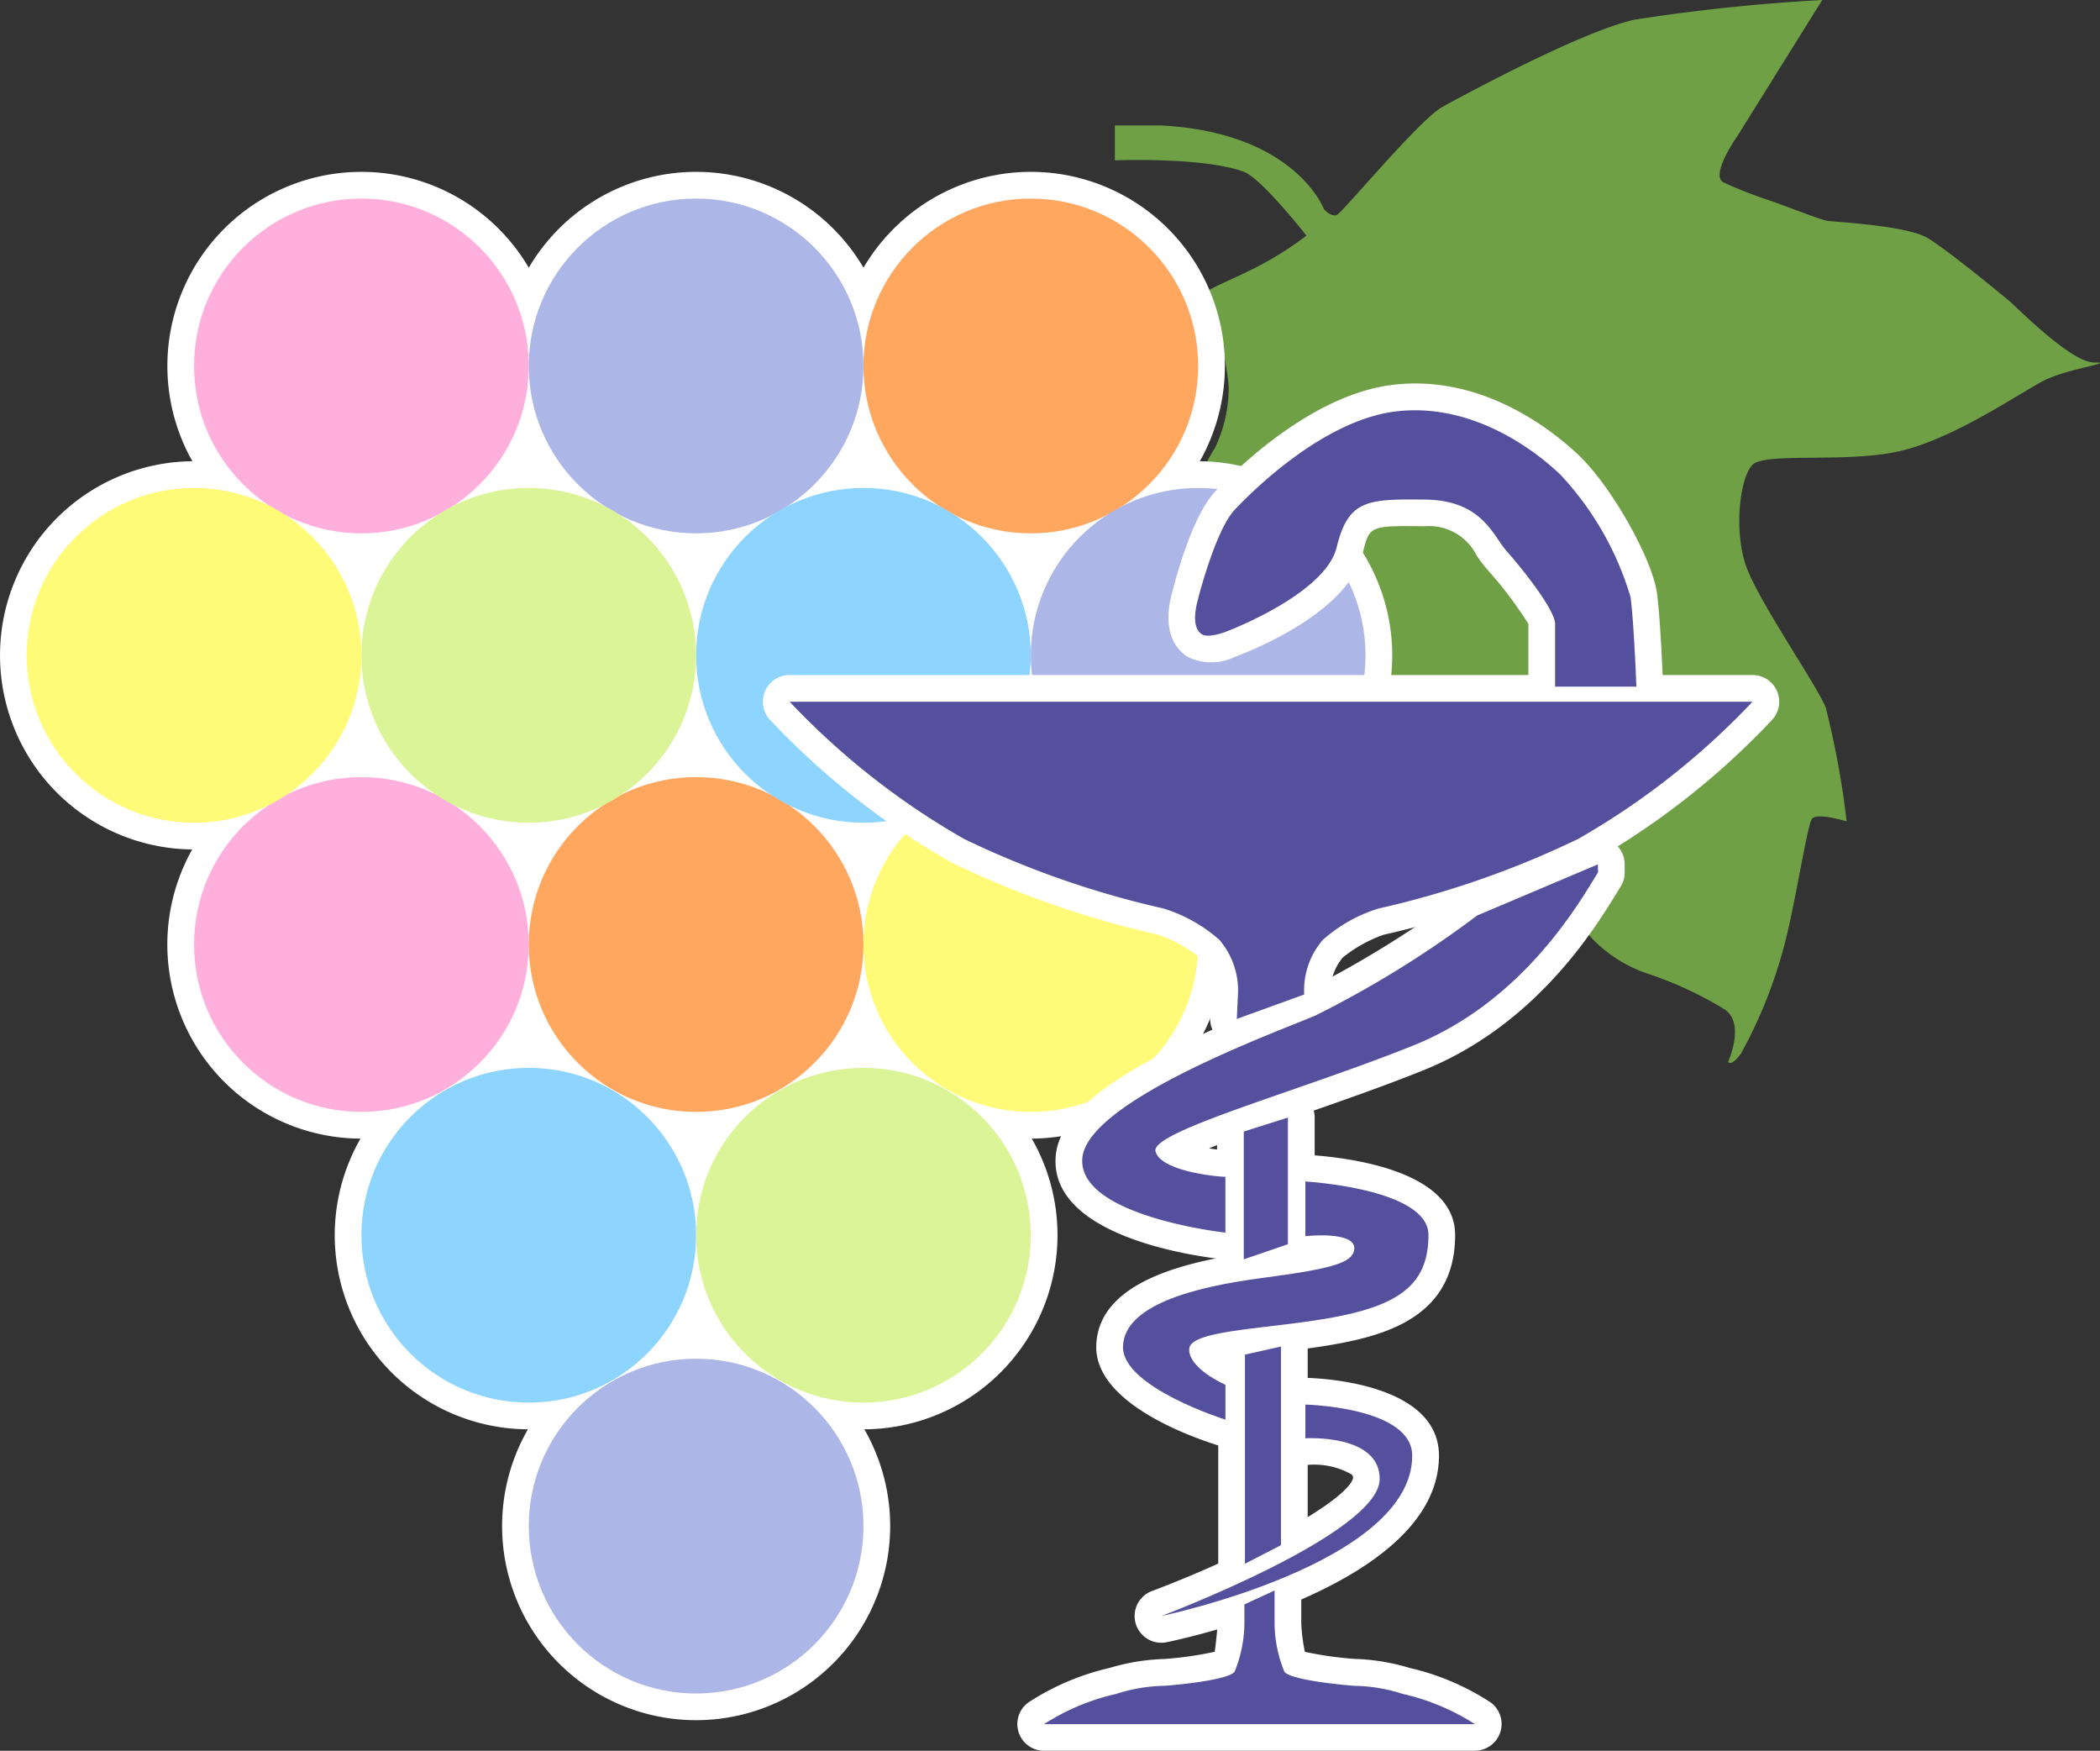 <svg xmlns="http://www.w3.org/2000/svg" width="104.379" height="87" viewBox="0 0 104.379 87">
  <rect x="0" y="0" width="104.379" height="87" fill="#333333" stroke="none"/>
  <g id="グループ_563" data-name="グループ 563" transform="translate(-613.548 -96.239)">
    <path id="パス_1317" data-name="パス 1317" d="M644.848,104.206v-1.731h2.309c6.668.347,8.082,4.157,8.082,4.157s.347.4.636.289,4.1-4.734,5.253-5.37,6.929-3.751,9.527-4.33a92.994,92.994,0,0,1,9.353-.981l-4.215,6.754s-1.386,1.963-.692,2.31a21.6,21.6,0,0,0,2.367.922c.519.174,2.424.924,2.771.983s3.984.23,5.023.866,3.695,2.829,4.042,3.118,3.059,3.059,4.214,3.059-1.328.289-2.541.924-4.387,2.829-7.043,3.463-6.754.058-7.39.694-.924,3.233-.347,4.964,3.521,5.947,3.984,7.1a43.76,43.76,0,0,1,1.039,5.656s-1.5-.46-1.731-.115-.807,4.1-1.328,6.12a23.741,23.741,0,0,1-2.194,5.541c-.521.694-.636.4-.636.4s.866-1.9-.174-2.6a18.374,18.374,0,0,0-3.866-1.79,6.876,6.876,0,0,1-2.829-1.847c-.173-.347-2.944-2.829-2.944-2.829s-7.91-7.793-8.891-9.527-7.39-10.794-7.39-10.794a6.639,6.639,0,0,1,.577-1.1,6.918,6.918,0,0,0,.692-2.944c0-.866-.749-4.5-1.1-4.676s1.328-.751,2.714-1.5a16.662,16.662,0,0,0,2.25-1.443s-2.222-2.843-3.118-3.176C649.235,104.032,644.848,104.206,644.848,104.206Z" transform="translate(24.114 0)" fill="#6fa045"/>
    <g id="グループ_480" data-name="グループ 480" transform="translate(613.548 104.779)">
      <g id="グループ_467" data-name="グループ 467" transform="translate(8.317)">
        <circle id="楕円形_1" data-name="楕円形 1" cx="8.318" cy="8.318" r="8.318" transform="translate(1.328 1.327)" fill="#fff"/>
        <path id="パス_1318" data-name="パス 1318" d="M627.893,120.353a9.645,9.645,0,1,1,9.645-9.645A9.657,9.657,0,0,1,627.893,120.353Zm0-16.635a6.99,6.99,0,1,0,6.99,6.99A7,7,0,0,0,627.893,103.719Z" transform="translate(-618.246 -101.063)" fill="#fff"/>
      </g>
      <g id="グループ_468" data-name="グループ 468" transform="translate(24.954)">
        <circle id="楕円形_2" data-name="楕円形 2" cx="8.318" cy="8.318" r="8.318" transform="translate(1.328 1.327)" fill="#fff"/>
        <path id="パス_1319" data-name="パス 1319" d="M637.288,120.353a9.645,9.645,0,1,1,9.647-9.645A9.656,9.656,0,0,1,637.288,120.353Zm0-16.635a6.99,6.99,0,1,0,6.991,6.99A7,7,0,0,0,637.288,103.719Z" transform="translate(-627.643 -101.063)" fill="#fff"/>
      </g>
      <g id="グループ_469" data-name="グループ 469" transform="translate(41.591)">
        <circle id="楕円形_3" data-name="楕円形 3" cx="8.318" cy="8.318" r="8.318" transform="translate(1.327 1.327)" fill="#fff"/>
        <path id="パス_1320" data-name="パス 1320" d="M646.685,120.353a9.645,9.645,0,1,1,9.647-9.645A9.655,9.655,0,0,1,646.685,120.353Zm0-16.635a6.99,6.99,0,1,0,6.991,6.99A7,7,0,0,0,646.685,103.719Z" transform="translate(-637.04 -101.063)" fill="#fff"/>
      </g>
      <g id="グループ_470" data-name="グループ 470" transform="translate(8.317 28.748)">
        <circle id="楕円形_4" data-name="楕円形 4" cx="8.318" cy="8.318" r="8.318" transform="translate(1.328 1.328)" fill="#fff"/>
        <path id="パス_1321" data-name="パス 1321" d="M627.893,136.593a9.646,9.646,0,1,1,9.645-9.645A9.657,9.657,0,0,1,627.893,136.593Zm0-16.637a6.99,6.99,0,1,0,6.99,6.991A7,7,0,0,0,627.893,119.957Z" transform="translate(-618.246 -117.301)" fill="#fff"/>
      </g>
      <g id="グループ_471" data-name="グループ 471" transform="translate(24.954 28.748)">
        <circle id="楕円形_5" data-name="楕円形 5" cx="8.318" cy="8.318" r="8.318" transform="translate(1.328 1.328)" fill="#fff"/>
        <path id="パス_1322" data-name="パス 1322" d="M637.288,136.593a9.646,9.646,0,1,1,9.647-9.645A9.656,9.656,0,0,1,637.288,136.593Zm0-16.637a6.99,6.99,0,1,0,6.991,6.991A7,7,0,0,0,637.288,119.957Z" transform="translate(-627.643 -117.301)" fill="#fff"/>
      </g>
      <g id="グループ_472" data-name="グループ 472" transform="translate(41.591 28.748)">
        <circle id="楕円形_6" data-name="楕円形 6" cx="8.318" cy="8.318" r="8.318" transform="translate(1.327 1.328)" fill="#fff"/>
        <path id="パス_1323" data-name="パス 1323" d="M646.685,136.593a9.646,9.646,0,1,1,9.647-9.645A9.655,9.655,0,0,1,646.685,136.593Zm0-16.637a6.99,6.99,0,1,0,6.991,6.991A7,7,0,0,0,646.685,119.957Z" transform="translate(-637.04 -117.301)" fill="#fff"/>
      </g>
      <g id="グループ_473" data-name="グループ 473" transform="translate(0 14.379)">
        <circle id="楕円形_7" data-name="楕円形 7" cx="8.318" cy="8.318" r="8.318" transform="translate(1.328 1.327)" fill="#fff"/>
        <path id="パス_1324" data-name="パス 1324" d="M623.194,128.477a9.646,9.646,0,1,1,9.647-9.647A9.657,9.657,0,0,1,623.194,128.477Zm0-16.637a6.99,6.99,0,1,0,6.992,6.99A7,7,0,0,0,623.194,111.841Z" transform="translate(-613.548 -109.185)" fill="#fff"/>
      </g>
      <g id="グループ_474" data-name="グループ 474" transform="translate(16.637 14.379)">
        <circle id="楕円形_8" data-name="楕円形 8" cx="8.318" cy="8.318" r="8.318" transform="translate(1.327 1.327)" fill="#fff"/>
        <path id="パス_1325" data-name="パス 1325" d="M632.591,128.477a9.646,9.646,0,1,1,9.645-9.647A9.657,9.657,0,0,1,632.591,128.477Zm0-16.637a6.99,6.99,0,1,0,6.99,6.99A7,7,0,0,0,632.591,111.841Z" transform="translate(-622.945 -109.185)" fill="#fff"/>
      </g>
      <g id="グループ_475" data-name="グループ 475" transform="translate(33.271 14.379)">
        <circle id="楕円形_9" data-name="楕円形 9" cx="8.318" cy="8.318" r="8.318" transform="translate(1.328 1.327)" fill="#fff"/>
        <path id="パス_1326" data-name="パス 1326" d="M641.988,128.477a9.646,9.646,0,1,1,9.645-9.647A9.657,9.657,0,0,1,641.988,128.477Zm0-16.637a6.99,6.99,0,1,0,6.99,6.99A7,7,0,0,0,641.988,111.841Z" transform="translate(-632.341 -109.185)" fill="#fff"/>
      </g>
      <g id="グループ_476" data-name="グループ 476" transform="translate(49.908 14.379)">
        <circle id="楕円形_10" data-name="楕円形 10" cx="8.318" cy="8.318" r="8.318" transform="translate(1.328 1.327)" fill="#fff"/>
        <path id="パス_1327" data-name="パス 1327" d="M651.385,128.477a9.646,9.646,0,1,1,9.645-9.647A9.657,9.657,0,0,1,651.385,128.477Zm0-16.637a6.99,6.99,0,1,0,6.99,6.99A7,7,0,0,0,651.385,111.841Z" transform="translate(-641.738 -109.185)" fill="#fff"/>
      </g>
      <g id="グループ_477" data-name="グループ 477" transform="translate(16.637 43.195)">
        <circle id="楕円形_11" data-name="楕円形 11" cx="8.318" cy="8.318" r="8.318" transform="translate(1.327 1.328)" fill="#fff"/>
        <path id="パス_1328" data-name="パス 1328" d="M632.591,144.751a9.645,9.645,0,1,1,9.645-9.645A9.655,9.655,0,0,1,632.591,144.751Zm0-16.635a6.99,6.99,0,1,0,6.99,6.99A7,7,0,0,0,632.591,128.117Z" transform="translate(-622.945 -125.461)" fill="#fff"/>
      </g>
      <g id="グループ_478" data-name="グループ 478" transform="translate(33.271 43.195)">
        <circle id="楕円形_12" data-name="楕円形 12" cx="8.318" cy="8.318" r="8.318" transform="translate(1.328 1.328)" fill="#fff"/>
        <path id="パス_1329" data-name="パス 1329" d="M641.988,144.751a9.645,9.645,0,1,1,9.645-9.645A9.655,9.655,0,0,1,641.988,144.751Zm0-16.635a6.99,6.99,0,1,0,6.99,6.99A7,7,0,0,0,641.988,128.117Z" transform="translate(-632.341 -125.461)" fill="#fff"/>
      </g>
      <g id="グループ_479" data-name="グループ 479" transform="translate(24.954 57.648)">
        <circle id="楕円形_13" data-name="楕円形 13" cx="8.318" cy="8.318" r="8.318" transform="translate(1.328 1.328)" fill="#fff"/>
        <path id="パス_1330" data-name="パス 1330" d="M637.288,152.916a9.645,9.645,0,1,1,9.647-9.645A9.655,9.655,0,0,1,637.288,152.916Zm0-16.635a6.99,6.99,0,1,0,6.991,6.99A7,7,0,0,0,637.288,136.281Z" transform="translate(-627.643 -133.625)" fill="#fff"/>
      </g>
    </g>
    <g id="グループ_481" data-name="グループ 481" transform="translate(614.876 106.106)">
      <circle id="楕円形_14" data-name="楕円形 14" cx="8.318" cy="8.318" r="8.318" transform="translate(8.318)" fill="#ffafdc"/>
      <circle id="楕円形_15" data-name="楕円形 15" cx="8.318" cy="8.318" r="8.318" transform="translate(24.954)" fill="#acb7e7"/>
      <circle id="楕円形_16" data-name="楕円形 16" cx="8.318" cy="8.318" r="8.318" transform="translate(41.59)" fill="#ffa65f"/>
      <circle id="楕円形_17" data-name="楕円形 17" cx="8.318" cy="8.318" r="8.318" transform="translate(8.318 28.749)" fill="#ffafdc"/>
      <circle id="楕円形_18" data-name="楕円形 18" cx="8.318" cy="8.318" r="8.318" transform="translate(24.954 28.749)" fill="#ffa65f"/>
      <circle id="楕円形_19" data-name="楕円形 19" cx="8.318" cy="8.318" r="8.318" transform="translate(41.59 28.749)" fill="#fffa78"/>
      <circle id="楕円形_20" data-name="楕円形 20" cx="8.318" cy="8.318" r="8.318" transform="translate(0 14.38)" fill="#fffa78"/>
      <circle id="楕円形_21" data-name="楕円形 21" cx="8.318" cy="8.318" r="8.318" transform="translate(16.636 14.38)" fill="#dcf498"/>
      <circle id="楕円形_22" data-name="楕円形 22" cx="8.318" cy="8.318" r="8.318" transform="translate(33.272 14.38)" fill="#8dd5ff"/>
      <circle id="楕円形_23" data-name="楕円形 23" cx="8.318" cy="8.318" r="8.318" transform="translate(49.908 14.38)" fill="#acb7e7"/>
      <circle id="楕円形_24" data-name="楕円形 24" cx="8.318" cy="8.318" r="8.318" transform="translate(16.636 43.196)" fill="#8dd5ff"/>
      <circle id="楕円形_25" data-name="楕円形 25" cx="8.318" cy="8.318" r="8.318" transform="translate(33.272 43.196)" fill="#dcf498"/>
      <circle id="楕円形_26" data-name="楕円形 26" cx="8.318" cy="8.318" r="8.318" transform="translate(24.954 57.65)" fill="#acb7e7"/>
    </g>
    <g id="グループ_490" data-name="グループ 490" transform="translate(651.469 115.296)">
      <g id="グループ_482" data-name="グループ 482" transform="translate(14.542 22.567)">
        <path id="パス_1331" data-name="パス 1331" d="M669.569,120.9c-.807,1.271-3.58,6.35-9.18,8.6s-13.046,4.272-12.816,5.253,3.013,1.271,3.475,1.271h0V138.8s-7.344-.809-7.112-3.695,9.872-6.35,11.6-7.1a51.861,51.861,0,0,0,8.025-4.964l6-2.541Z" transform="translate(-642.603 -119.172)" fill="#fff"/>
        <path id="パス_1332" data-name="パス 1332" d="M651.627,140.707c-.048,0-.1,0-.145-.007-1.439-.159-8.608-1.151-8.291-5.122.223-2.778,4.739-5.138,11.453-7.827.413-.165.74-.3.947-.386a52.248,52.248,0,0,0,7.615-4.686,1.308,1.308,0,0,1,.421-.283l6-2.541a1.328,1.328,0,0,1,1.845,1.223v.4a1.315,1.315,0,0,1-.207.712l-.207.335c-1.1,1.79-4.015,6.543-9.6,8.788-1.985.8-4.219,1.574-6.193,2.261-1.5.521-3.22,1.119-4.454,1.615a6.1,6.1,0,0,0,.813.089h.2a1.328,1.328,0,0,1,1.123,2.038v2.061a1.325,1.325,0,0,1-1.328,1.328Zm-4.6-6.251c-1,.735-1.17,1.154-1.184,1.335-.053.659,2.027,1.565,4.462,2.041v-.023c-1.291-.207-3.107-.751-3.44-2.167A1.468,1.468,0,0,1,647.022,134.455Zm17.844-9.7a55.129,55.129,0,0,1-8.218,5.047c-.225.1-.576.239-1.016.416-2.147.859-3.824,1.6-5.136,2.245,1.046-.4,2.339-.85,3.9-1.393,1.944-.676,4.148-1.443,6.073-2.217a16.042,16.042,0,0,0,6.421-4.955Z" transform="translate(-643.181 -119.75)" fill="#fff"/>
      </g>
      <g id="グループ_483" data-name="グループ 483" transform="translate(16.57 38.328)">
        <path id="パス_1333" data-name="パス 1333" d="M654.141,132.116V129.4s6.119.347,6.119,2.656-1.269,3.406-4.445,4.042-7.39.634-7.446,1.616,1.8,1.79,1.8,1.79v1.731s-5.15-1.616-5.092-3.636,3.406-2.944,6.928-3.406,4.451-.761,4.56-1.386C656.739,131.828,654.141,132.116,654.141,132.116Z" transform="translate(-643.75 -128.075)" fill="#fff"/>
        <path id="パス_1334" data-name="パス 1334" d="M650.746,143.143a1.271,1.271,0,0,1-.4-.062c-1.434-.45-6.1-2.135-6.021-4.941.092-3.261,4.656-4.235,8.082-4.685.409-.053.784-.106,1.128-.156a1.322,1.322,0,0,1-.147-.605v-2.714a1.329,1.329,0,0,1,.416-.965,1.36,1.36,0,0,1,.986-.361c1.73.1,7.372.675,7.372,3.982,0,3.759-2.946,4.83-5.513,5.343-1.13.227-2.387.375-3.495.508-.657.076-1.446.172-2.091.276.071.039.143.074.212.1a1.333,1.333,0,0,1,.8,1.216v1.731a1.33,1.33,0,0,1-1.328,1.328Zm-2.822-5.839c-.683.351-.935.683-.942.912.044.184.31.439.717.721a2.093,2.093,0,0,1-.08-.721A1.7,1.7,0,0,1,647.923,137.3Zm9.647-5.55a1.944,1.944,0,0,1,.432.345,1.752,1.752,0,0,1,.448,1.519,1.968,1.968,0,0,1-1.108,1.461c1.992-.605,2.167-1.413,2.167-2.443A3.664,3.664,0,0,0,657.571,131.753Z" transform="translate(-644.327 -128.653)" fill="#fff"/>
      </g>
      <g id="グループ_484" data-name="グループ 484" transform="translate(18.474 49.41)">
        <path id="パス_1335" data-name="パス 1335" d="M653.312,137.338v-1.675s5.311.115,5.311,2.541c0,5.368-12.471,7.967-12.471,7.967s10.855-4.09,10.855-6.813C657.007,137.106,653.312,137.338,653.312,137.338Z" transform="translate(-644.825 -134.334)" fill="#fff"/>
        <path id="パス_1336" data-name="パス 1336" d="M646.73,148.077a1.328,1.328,0,0,1-.467-2.571c5.047-1.9,9.72-4.527,10-5.614a.239.239,0,0,0-.094-.191,3.788,3.788,0,0,0-2.2-.46,1.309,1.309,0,0,1-.99-.359,1.331,1.331,0,0,1-.418-.965v-1.675a1.327,1.327,0,0,1,.4-.949,1.267,1.267,0,0,1,.958-.379c.676.014,6.611.248,6.611,3.868,0,6.267-12.143,8.978-13.528,9.266A1.28,1.28,0,0,1,646.73,148.077Z" transform="translate(-645.402 -134.912)" fill="#fff"/>
      </g>
      <g id="グループ_485" data-name="グループ 485" transform="translate(20.155)">
        <path id="パス_1337" data-name="パス 1337" d="M647.442,118.887c-.413-.262-.4-.922-.23-1.616s.981-3.636,1.848-4.561,4.444-4.5,8.082-4.906,6.7,1.788,8.141,3.174a15.261,15.261,0,0,1,3.463,6.062c.173,1.328.289,4.446.289,4.446h-4.04v-3.118c0-.636-1.4-2.473-2.426-3.636-.664-.751-1.207-2.512-4.042-2.541-2.857-.028-3.81,0-4.387,2.367s-5.541,4.214-5.541,4.214S647.761,119.091,647.442,118.887Z" transform="translate(-645.776 -106.424)" fill="#fff"/>
        <path id="パス_1338" data-name="パス 1338" d="M669.61,123.393h-4.04a1.327,1.327,0,0,1-1.328-1.328v-3.118a19.957,19.957,0,0,0-2.092-2.757,6.818,6.818,0,0,1-.483-.648,2.632,2.632,0,0,0-2.576-1.445c-2.755-.032-2.748-.028-3.084,1.353-.708,2.905-5.43,4.794-6.368,5.145a2.674,2.674,0,0,1-2.332-.009h0c-.506-.32-1.284-1.147-.806-3.058.225-.906,1.05-3.959,2.165-5.147,1.064-1.135,4.851-4.869,8.905-5.32,4.449-.5,7.926,2.309,9.206,3.537,1.616,1.553,3.636,5.136,3.861,6.848.179,1.374.294,4.438.3,4.568a1.331,1.331,0,0,1-1.328,1.377Zm-2.712-2.656h1.324c-.05-.981-.126-2.245-.216-2.946a14.328,14.328,0,0,0-3.068-5.276c-.788-.756-3.622-3.2-7.073-2.813-3.234.359-6.616,3.808-7.262,4.5a13,13,0,0,0-1.466,3.741c1.721-.715,4.033-2.064,4.29-3.116.836-3.429,2.893-3.4,5.69-3.38a5.242,5.242,0,0,1,4.745,2.6,4.114,4.114,0,0,0,.276.384c1.259,1.422,2.76,3.36,2.76,4.516Z" transform="translate(-646.352 -107.003)" fill="#fff"/>
      </g>
      <g id="グループ_486" data-name="グループ 486" transform="translate(0 14.485)">
        <path id="パス_1339" data-name="パス 1339" d="M661.293,130.483a3.847,3.847,0,0,1,.924-2.712,7.5,7.5,0,0,1,2.771-1.56,46.09,46.09,0,0,0,9.93-3.463,37.417,37.417,0,0,0,8.659-6.813h-47.86a37.446,37.446,0,0,0,8.661,6.813,46.08,46.08,0,0,0,9.928,3.463,7.511,7.511,0,0,1,2.773,1.56,3.85,3.85,0,0,1,.922,2.712l-.057,1.213Z" transform="translate(-634.39 -114.607)" fill="#fff"/>
        <path id="パス_1340" data-name="パス 1340" d="M658.522,133.6a1.33,1.33,0,0,1-1.326-1.39l.057-1.213a2.569,2.569,0,0,0-.62-1.806,6.988,6.988,0,0,0-2.01-1.1,47.46,47.46,0,0,1-10.281-3.589,38.387,38.387,0,0,1-9.024-7.09,1.327,1.327,0,0,1,.975-2.227h47.86a1.327,1.327,0,0,1,.976,2.227,38.4,38.4,0,0,1-9.022,7.09,47.438,47.438,0,0,1-10.283,3.589,6.831,6.831,0,0,0-2.034,1.131,2.527,2.527,0,0,0-.6,1.7,1.357,1.357,0,0,1-.869,1.388l-3.348,1.213A1.326,1.326,0,0,1,658.522,133.6Zm-18.945-15.76a30.778,30.778,0,0,0,5.991,4.306,45.035,45.035,0,0,0,9.578,3.341,8.461,8.461,0,0,1,3.534,2.015,5.324,5.324,0,0,1,1.213,2.863l.7-.251a5.352,5.352,0,0,1,1.181-2.611,8.469,8.469,0,0,1,3.536-2.015,45.138,45.138,0,0,0,9.58-3.341,30.8,30.8,0,0,0,5.989-4.306Z" transform="translate(-634.967 -115.185)" fill="#fff"/>
      </g>
      <g id="グループ_487" data-name="グループ 487" transform="translate(22.572 35.153)">
        <path id="パス_1341" data-name="パス 1341" d="M648.467,128.3v6.35l2.194-.751v-6.293Z" transform="translate(-647.139 -126.282)" fill="#fff"/>
        <path id="パス_1342" data-name="パス 1342" d="M649.045,136.557a1.329,1.329,0,0,1-1.328-1.328v-6.35a1.328,1.328,0,0,1,.93-1.266l2.194-.692a1.328,1.328,0,0,1,1.728,1.266v6.292a1.331,1.331,0,0,1-.9,1.257l-2.193.749A1.286,1.286,0,0,1,649.045,136.557Z" transform="translate(-647.717 -126.859)" fill="#fff"/>
      </g>
      <g id="グループ_488" data-name="グループ 488" transform="translate(22.631 46.525)">
        <path id="パス_1343" data-name="パス 1343" d="M648.5,134.437v10.392l1.79-.924v-9.872Z" transform="translate(-647.172 -132.704)" fill="#fff"/>
        <path id="パス_1344" data-name="パス 1344" d="M649.078,146.733a1.326,1.326,0,0,1-1.328-1.328V135.015a1.328,1.328,0,0,1,1.036-1.3l1.79-.4a1.329,1.329,0,0,1,1.62,1.3v9.872a1.326,1.326,0,0,1-.721,1.179l-1.788.924A1.32,1.32,0,0,1,649.078,146.733Z" transform="translate(-647.75 -133.282)" fill="#fff"/>
      </g>
      <g id="グループ_489" data-name="グループ 489" transform="translate(12.644 58.649)">
        <path id="パス_1345" data-name="パス 1345" d="M654.319,140.88v1.646a6.429,6.429,0,0,0,.491,2.4c.4.462,3.463.692,3.463.692a8.2,8.2,0,0,1,2.425.405,11.178,11.178,0,0,1,3.58,1.5H642.859a11.155,11.155,0,0,1,3.578-1.5,8.2,8.2,0,0,1,2.426-.405s3.059-.23,3.465-.692a6.465,6.465,0,0,0,.49-2.4v-.952Z" transform="translate(-641.531 -139.553)" fill="#fff"/>
        <path id="パス_1346" data-name="パス 1346" d="M664.856,149.424H643.437a1.327,1.327,0,0,1-.781-2.4,12.506,12.506,0,0,1,4.036-1.716,10.629,10.629,0,0,1,2.735-.446,17.656,17.656,0,0,0,2.494-.358c.037-.271.12-.912.147-1.462l0-.89a1.328,1.328,0,0,1,.77-1.206l1.5-.692a1.328,1.328,0,0,1,1.885,1.2V143.1a9.074,9.074,0,0,0,.177,1.407,17.767,17.767,0,0,0,2.463.351,10.528,10.528,0,0,1,2.734.446,12.481,12.481,0,0,1,4.036,1.716,1.327,1.327,0,0,1-.779,2.4ZM653.4,146.769h1.492a1.587,1.587,0,0,1-.5-.395,1.831,1.831,0,0,1-.241-.356,1.921,1.921,0,0,1-.243.356A1.566,1.566,0,0,1,653.4,146.769Z" transform="translate(-642.109 -140.131)" fill="#fff"/>
      </g>
    </g>
    <g id="グループ_491" data-name="グループ 491" transform="translate(652.796 116.627)">
      <path id="パス_1347" data-name="パス 1347" d="M669.569,120.9c-.807,1.271-3.58,6.35-9.18,8.6s-13.046,4.272-12.816,5.253,3.013,1.271,3.475,1.271h0V138.8s-7.344-.809-7.112-3.695,9.872-6.35,11.6-7.1a51.861,51.861,0,0,0,8.025-4.964l6-2.541Z" transform="translate(-629.388 -97.936)" fill="#54509e"/>
      <path id="パス_1348" data-name="パス 1348" d="M654.141,132.116V129.4s6.119.347,6.119,2.656-1.269,3.406-4.445,4.042-7.39.634-7.446,1.616,1.8,1.79,1.8,1.79v1.731s-5.15-1.616-5.092-3.636,3.406-2.944,6.928-3.406,4.451-.761,4.56-1.386C656.739,131.828,654.141,132.116,654.141,132.116Z" transform="translate(-628.507 -91.078)" fill="#54509e"/>
      <path id="パス_1349" data-name="パス 1349" d="M653.312,137.338v-1.675s5.311.115,5.311,2.541c0,5.368-12.471,7.967-12.471,7.967s10.855-4.09,10.855-6.813C657.007,137.106,653.312,137.338,653.312,137.338Z" transform="translate(-627.678 -86.255)" fill="#54509e"/>
      <path id="パス_1350" data-name="パス 1350" d="M647.442,118.887c-.413-.262-.4-.922-.23-1.616s.981-3.636,1.848-4.561,4.444-4.5,8.082-4.906,6.7,1.788,8.141,3.174a15.261,15.261,0,0,1,3.463,6.062c.173,1.328.289,4.446.289,4.446h-4.04v-3.118c0-.636-1.4-2.473-2.426-3.636-.664-.751-1.207-2.512-4.042-2.541-2.857-.028-3.81,0-4.387,2.367s-5.541,4.214-5.541,4.214S647.761,119.091,647.442,118.887Z" transform="translate(-626.948 -107.755)" fill="#54509e"/>
      <path id="パス_1351" data-name="パス 1351" d="M661.293,130.483a3.847,3.847,0,0,1,.924-2.712,7.5,7.5,0,0,1,2.771-1.56,46.09,46.09,0,0,0,9.93-3.463,37.417,37.417,0,0,0,8.659-6.813h-47.86a37.446,37.446,0,0,0,8.661,6.813,46.08,46.08,0,0,0,9.928,3.463,7.511,7.511,0,0,1,2.773,1.56,3.85,3.85,0,0,1,.922,2.712l-.057,1.213Z" transform="translate(-635.717 -101.453)" fill="#54509e"/>
      <path id="パス_1352" data-name="パス 1352" d="M648.467,128.3v6.35l2.194-.751v-6.293Z" transform="translate(-625.894 -92.46)" fill="#54509e"/>
      <path id="パス_1353" data-name="パス 1353" d="M648.5,134.437v10.392l1.79-.924v-9.872Z" transform="translate(-625.869 -87.511)" fill="#54509e"/>
      <path id="パス_1354" data-name="パス 1354" d="M654.319,140.88v1.646a6.429,6.429,0,0,0,.491,2.4c.4.462,3.463.692,3.463.692a8.2,8.2,0,0,1,2.425.405,11.178,11.178,0,0,1,3.58,1.5H642.859a11.155,11.155,0,0,1,3.578-1.5,8.2,8.2,0,0,1,2.426-.405s3.059-.23,3.465-.692a6.465,6.465,0,0,0,.49-2.4v-.952Z" transform="translate(-630.215 -82.235)" fill="#54509e"/>
    </g>
  </g>
</svg>
